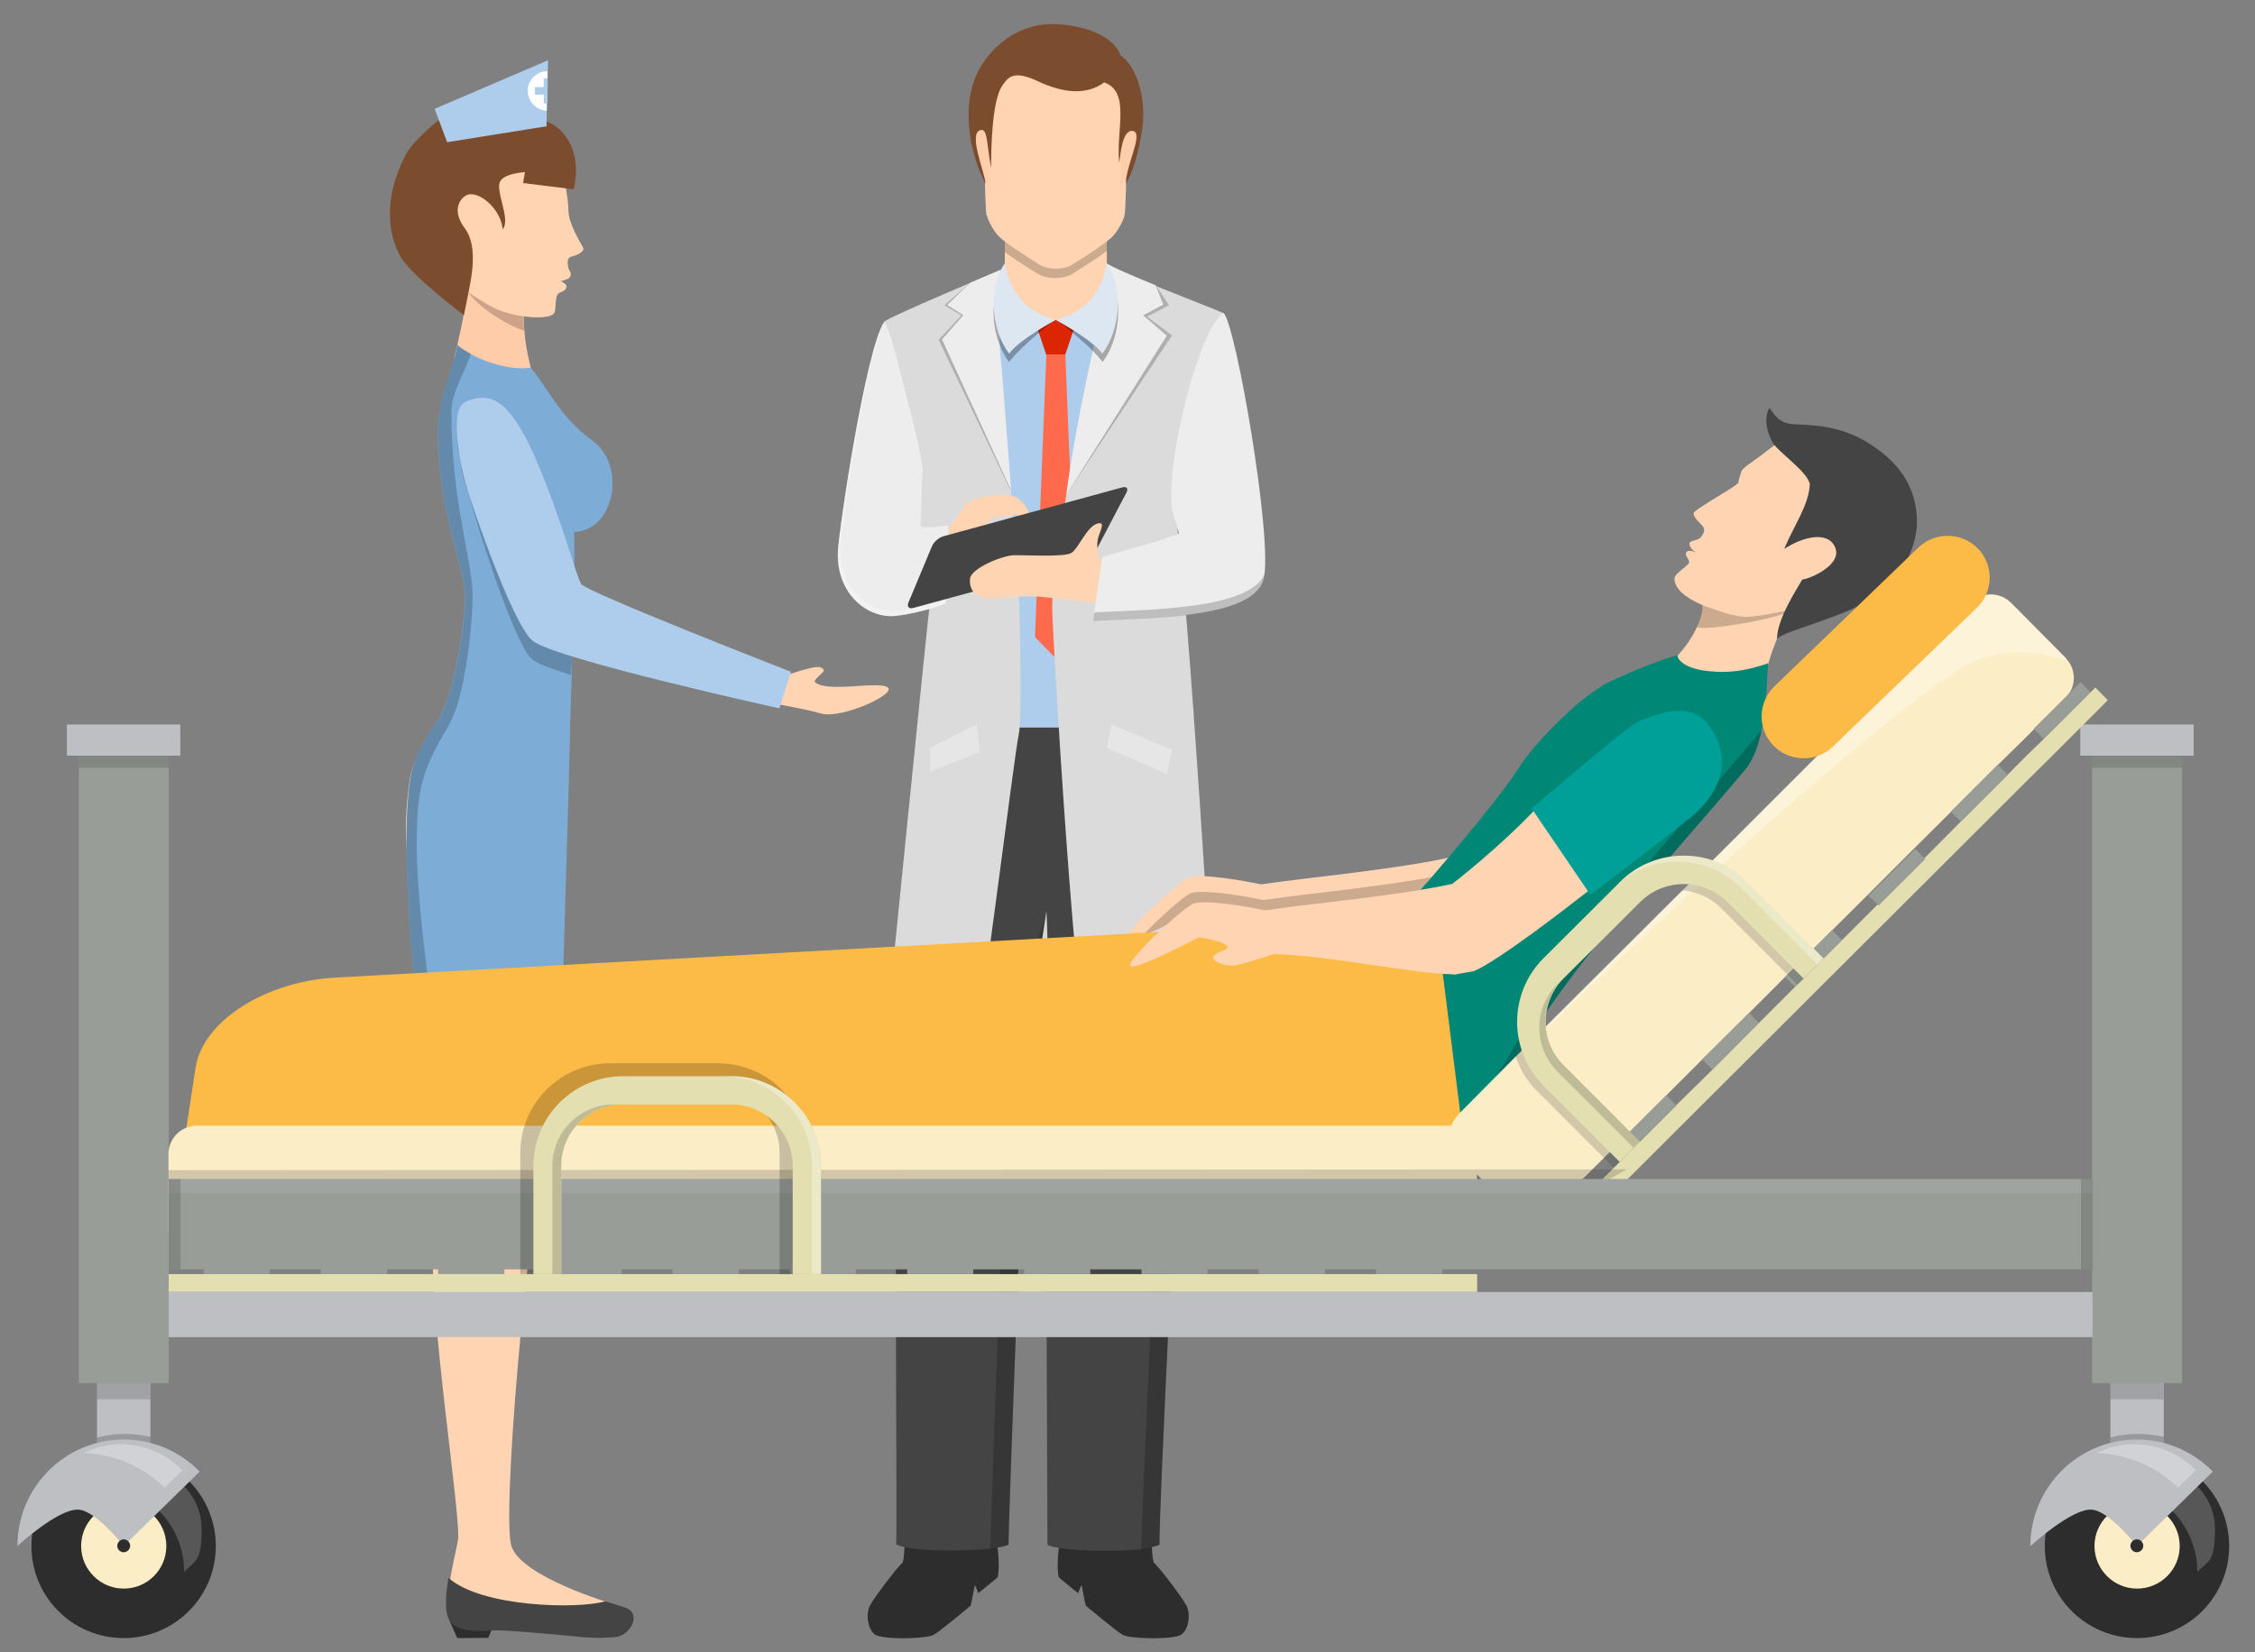 <?xml version="1.0" encoding="UTF-8"?>
<svg id="Layer_1" xmlns="http://www.w3.org/2000/svg" version="1.1" viewBox="0 0 1048 768">
  <rect x="0" y="0" width="1048" height="768" fill="#808080" stroke="none"/>
  <!-- Generator: Adobe Illustrator 29.2.1, SVG Export Plug-In . SVG Version: 2.1.0 Build 116)  -->
  <defs>
    <style>
      .st0 {
        fill: #444;
      }

      .st1 {
        fill: #dde7f2;
      }

      .st2 {
        fill: #7dacd6;
      }

      .st3 {
        fill: #018776;
      }

      .st4 {
        fill: #d6d6d6;
      }

      .st5 {
        fill: #e4dfb1;
      }

      .st6 {
        fill: #ff6a4d;
      }

      .st7 {
        fill: #989d97;
      }

      .st8 {
        fill: #e6e6e6;
      }

      .st9 {
        fill: #00a098;
      }

      .st10 {
        fill: #dbdbdb;
      }

      .st11 {
        fill: #fbeec7;
      }

      .st12 {
        fill: #fcbb47;
      }

      .st13, .st14, .st15, .st16 {
        fill: #fff;
      }

      .st13, .st17, .st18, .st19 {
        opacity: .2;
      }

      .st14 {
        opacity: .3;
      }

      .st15, .st20 {
        opacity: .3;
      }

      .st21 {
        fill: #aecdec;
      }

      .st22 {
        fill: #7c4c2f;
      }

      .st23 {
        fill: #4dbacc;
      }

      .st24 {
        fill: #ffcdaa;
      }

      .st25 {
        fill: #ffd4b2;
      }

      .st26 {
        fill: #fca;
      }

      .st27, .st17 {
        fill: #bebfc3;
      }

      .st19, .st28 {
        fill: #2d2d2d;
      }

      .st29 {
        fill: #ededed;
      }

      .st30 {
        fill: #dc2601;
      }
    </style>
  </defs>
  <g>
    <path class="st25" d="M360.3,315.7s18.1-6.7,20.9-5.5c4.1,1.7-.5,2.8-2.7,6.6,4.7,5.6,29.5-.4,34,2.7,4.5,3.1-21.6,14.9-30.9,12.2-9.3-2.6-21.5-4.5-21.5-4.5l.2-11.6Z"/>
    <g>
      <path class="st25" d="M218.3,517.9c-2,8.9-16,35.6-17.1,58.1-1.8,36.3,13.4,130.4,11.6,140.2-1.8,9.8-7.3,29.4-3.1,36.3,4.2,6.9,18.4,5.5,23.4,4.7,5.1-.7,46.1.2,51.9.7,5.8.4,12.7-8.3,4.4-10.8-8.4-2.5-46.5-14.2-51.6-28-5.1-13.8,8.3-154.7,13.1-167.1,4.7-12.3,4-39.6,3.6-49-.4-9.4,6.5-156.5,7.9-167.8-6.5-5.5-44.3-6.9-44.3-6.9,0,0-24.5,11.8-27.8,35-7.2,50.8,11,66.5,19.8,87,6.7,15.6,10.1,58.1,8,67.6Z"/>
      <g>
        <polygon class="st28" points="226.9 761.4 212.5 761.5 208.9 753.4 230.4 753.2 226.9 761.4"/>
        <path class="st0" d="M290,747.1c-1.7-.5-4.9-1.5-8.7-2.7-12.3,3.7-57.4,2.9-72.9-10.9-1.3,8-1.9,15.9.5,19.8,4.3,7,18.7,4.3,23.9,4.6,10.5.6,25.6,1.9,37.3,3.1,7.5.7,14.5.3,16.8-.1,6.5-1.4,11.7-11.2,3.1-13.8Z"/>
      </g>
    </g>
    <path class="st26" d="M243.7,153.7c.6,8.6,3,17.2,3,17.2,0,0-24,6.8-35.6-4.6,2.2-8.4,4.1-18.4,5.7-26.4,1.6-8.7,2.6-15.2,2.6-15.2,0,0,18.5,9.8,27.3,14.1-3.1,2.5-3.5,8.7-3,15Z"/>
    <path class="st18" d="M243.7,153.7c-4.5-.9-20.3-9.4-26.1-17.8l1.7-11.3s18.5,9.8,27.3,14.1c-3.1,2.5-3.5,8.7-3,15Z"/>
    <path class="st2" d="M199.1,547.7h59.6s1.5-49.9,3.2-101.3c1.6-51.3,3.1-104.3,3.1-110.5.1-5.6.4-12.2.6-19.1.1-3.7.2-7.7.3-11.6.7-26.8,1.4-55.1.8-57.9,19.1-.5,24.5-31.1,8.7-42.4-15.8-11.5-21-25.1-28.8-34-9.2,1.6-25.1-3-34.1-10.5-1.4,10.2-8.9,23.2-9,40.8-.1,36.9,12.1,60.9,12.6,75.7.3,11-4.6,42.3-10.9,54.7-3.9,7.9-12.4,15.5-14.8,31.9-7.1,50.7,13,171.2,8.6,184.3Z"/>
    <path class="st18" d="M190.5,363.4c2.3-16.4,10.9-24,14.8-31.8,6.3-12.5,11.3-43.7,10.9-54.8-.5-14.7-12.8-38.7-12.6-75.7,0-17.5,7.5-30.5,8.9-40.7,1.8,1.5,4.1,2.8,6.3,4-1.9,7.1-9,17.7-9,26.7-.1,40.9,9.2,67.7,9.8,84,.4,12.2-3,44.8-9.3,58.6-4,8.7-13.3,19.9-15.6,38.1-5.6,44.1,13.1,131.7,16.1,176h-11.7c4.4-13.1-15.8-133.6-8.6-184.4Z"/>
    <path class="st21" d="M215.9,187c13.4-6.3,22.4,1.2,34,28.5,11.2,26.4,17.9,52.3,20.2,56,2.3,3.7,97.5,40.8,97.5,40.8l-5.4,17s-104.7-23-114.7-31.5c-10-8.5-31.5-72.1-32.6-78.6-1.2-6.6-5.8-28.8,1.1-32.1Z"/>
    <path class="st18" d="M247.3,306.5c2.2,1.9,9,4.5,18.1,7.3.1-3.7.4-4.7.5-8.6-9.4-2.9-16.3-5.5-18.5-7.4-10.1-8.5-31.6-72.2-32.7-78.7-.5-2.8-1.7-8.4-2.2-14.3-1.3,8,24.7,93.2,34.8,101.7Z"/>
    <g>
      <path class="st25" d="M256.4,68.4c5.2,7.5,7.8,24,7.8,29.7s5.7,15,6.8,17c1,2.1-3.7,3.8-5.7,4.3-2.6.7-1.1,6.1-.4,6.8.7.7.4,2.7-.7,3.3-1.4.7-3.5,1.2-3.5,1.2,0,0,2.6,1.5,2.6,2.2,0,2.1-1.8,2.5-3.4,3.3-2.3,1-1.2,7.8-2.4,9.4-2.6,3.7-20.5,1.8-29.2-3.1-6.8-3.8-22.6-13.1-26.9-24.7-6.8-18.1-8.5-40.5,6.1-52.8,12.3-10.4,36.8-14,48.8,3.3Z"/>
      <path class="st22" d="M188.4,72.1c2.8-5.1,9.9-12,16.2-16.7,8.1-6.1,18.9-6.9,28.9-5.9q0,0,.2,0c5.2.5,10.4,1.8,15.3,4.2l-1.5,26.1s-12.4,0-15,4.4c-2.6,4.4,5.1,17.8,1.1,22.4-.5-8-8.9-16.7-15.2-16.3-3.4.2-9.5,6.4-2.4,15.8,6.9,9.2,2.5,25.6.9,33.9-.4,2.2-.9,4.3-1.3,6.5,0,0-25-18.7-29.7-27.6-8.7-16.4-3.8-35,2.6-46.7Z"/>
      <path class="st22" d="M248,55.6c10.1-1,23.6,11.3,18.6,32.4l-23.5-2.9,4.9-29.5Z"/>
      <g>
        <polygon class="st21" points="202 50.6 207.8 66.1 254 58.7 254.1 51.4 254.2 48.1 254.3 44 254.5 40.5 254.5 36.4 254.6 33 254.7 28 202 50.6"/>
        <g>
          <path class="st16" d="M245.3,42.3c0,4.9,3.9,8.9,8.8,9.2v-3.3c.1,0,.2-4.1.2-4.1v-3.5c.1,0,.1-4.1.1-4.1v-3.4c.1,0,0,0,0,0-5,0-9.2,4.1-9.2,9.3Z"/>
          <g>
            <polygon class="st21" points="252.7 36.4 252.7 48.1 254.2 48.1 254.3 44 254.5 40.5 254.5 36.4 252.7 36.4"/>
            <polygon class="st21" points="248.6 40.5 248.6 44 254.3 44 254.5 40.5 248.6 40.5"/>
          </g>
        </g>
      </g>
    </g>
  </g>
  <g>
    <polygon class="st4" points="564.8 485.3 411.1 488.7 433.7 352.5 546 338.2 564.8 485.3"/>
    <rect class="st25" x="467" y="111" width="47.4" height="54"/>
    <path class="st28" d="M493.2,713.8c-1.2,3.8-2.4,15.2-1.1,19.5,2.6,2.1,7.9,6.6,9,7.3.5-1.1.8-2.9,1.6-3.6.4,1.9,1.5,8.1,1.9,9.4,1.4,1.2,13.5,11.3,17,13.5,3.5,2.1,23.9,2.4,27.4,0,3.5-2.4,4.4-9.7,2.4-13.5-2-3.8-12.6-17.8-15.2-20-1.1-3.1-.9-12.5-.9-12.5h-42.1Z"/>
    <path class="st28" d="M462.5,713.8c1.2,3.8,2.4,15.2,1.1,19.5-2.6,2.1-7.9,6.6-9,7.3-.5-1.1-.8-2.9-1.6-3.6-.4,1.9-1.5,8.1-1.9,9.4-1.3,1.2-13.5,11.3-17,13.5-3.5,2.1-23.9,2.4-27.4,0-3.5-2.4-4.4-9.7-2.4-13.5,2-3.8,12.6-17.8,15.2-20,1.1-3.1.9-12.5.9-12.5h42.1Z"/>
    <path class="st0" d="M548.9,481.8c-1.1,44.2-10.5,221.2-10,236.3-1.8.8-4.8,1.5-8.5,2-14.5,1.8-39.4.6-43.6-2,0-11.9-1.1-206.1,0-225.5,1-19.4,0-64-.5-68.9,0,.2-.1.3-.1.5-.9,6.9-7.6,46.2-8.9,68.3-1.2,19.4-8.6,213.6-8.6,225.5-1.3.8-4.4,1.4-8.5,1.9-13.2,1.5-36.7,1.4-43.7-1.9.6-15.1-1.4-192.9,1.3-237.1,2.9-47.9,18.2-142.8,18.2-142.8h110.1s4.3,94.1,2.9,143.6Z"/>
    <path class="st18" d="M486.2,424.3c-.9,6.9-7.6,46.2-8.9,68.3-1.2,19.4-8.6,213.6-8.6,225.5-1.3.8-4.4,1.4-8.5,1.9,1.1-37.5,7.4-209.6,8.5-227.4,1.3-22.1,16.1-61.5,17.5-68.3Z"/>
    <path class="st18" d="M548.9,481.8c-1.1,44.2-10.5,221.2-10,236.3-1.8.8-4.8,1.5-8.5,2,.9-37,8.9-197.6,9.9-238.3,1.4-49.5-2.9-143.6-2.9-143.6h8.6s4.3,94.1,2.9,143.6Z"/>
    <path class="st18" d="M467,111v6.2c.9.7,1.9,1.4,3,2.1,5.8,4,12.5,8.1,12.5,8.1,4.4,2.5,11.4,2.5,15.7,0,0,0,7.2-4.4,13.1-8.5,1.1-.8,2.2-1.6,3.2-2.3v-5.7h-47.4Z"/>
    <path class="st25" d="M458.7,100.3c.6,2.7,3.6,7.8,5.7,9.8,1.4,1.3,4,3.3,6.8,5.2,5.6,3.8,12,7.8,12,7.8,4.2,2.4,10.9,2.4,15,0,0,0,6.9-4.2,12.5-8.2,2.6-1.8,5-3.6,6.3-4.9,2-2,5-7,5.6-9.8,1.1-5.4,1.1-50.9.6-60.3-.3-6-4.2-13.8-8.7-14.7-4.4-1-8-1.8-8-1.8-8.9-1.9-23.2-1.9-32,0-2.9.6-5.7,1.2-8,1.8-4.5,1-8.3,8.7-8.6,14.7-.5,9.4-.5,54.8.6,60.3Z"/>
    <polygon class="st21" points="490.7 149.1 529.9 149.1 529.9 338.2 490.7 338.2 451.4 338.2 451.4 149.1 490.7 149.1"/>
    <g>
      <polygon class="st6" points="481 296.2 490.3 305.6 500.4 296.2 495.1 164.8 486.3 164.8 481 296.2"/>
      <polygon class="st30" points="486.2 164.8 495.1 164.8 500.4 149.1 490.6 148.7 480.9 149.1 486.2 164.8"/>
    </g>
    <polygon class="st24" points="459.7 59 453.2 54.3 451.9 62.5 454.3 74.4 459.7 88.3 459.7 59"/>
    <polygon class="st24" points="521.6 57.7 520.7 87.2 526.9 75.8 528.7 60.4 521.6 57.7"/>
    <path class="st22" d="M513.2,38.3c-8.3,6.1-19.1,5-31-.6-11.9-5.6-14-1.2-16.5,2.3-4.9,7.2-5.1,31.2-5.1,38.2-1.9-10.1-1.6-18-4.4-17.8-6.9.5,1.6,19.7,1.8,25-7.2-13.5-12.6-38.5-1.6-55.4,11-16.9,26.5-18.8,32-18.8,10.8,0,28.1,3.3,32.5,14.7,6,3.7,12.8,18.2,9.6,36.4-2.8,15.9-5.7,19.7-7,23.1-1-7.2,8.3-23.4,3.1-24.5-5.1-1-5.9,11.1-6.4,14.9-1.8-14.7,5.5-33-7-37.5Z"/>
    <path class="st10" d="M465.1,125.5s-52.1,21.8-54.3,24.1c3.3,5.7,17.6,56.7,16.7,67.5-1.1,4.4-3.4,8.6-3.4,8.6,0,0,9.1,47.7,8.1,54.3-1,6.6-20.5,202.4-21.2,208.8,8.2,5.6,33.5,8.5,40.3,7.1,2.8-4.2,20.2-146.2,22.1-154.1,1.9-7.9.3-61.2.3-61.2,0,0-7.9-107.9-8.9-114.4-1-6.5.1-40.6.1-40.6Z"/>
    <path class="st10" d="M514.3,122.4c4.1,3.9,49.2,20.7,54.4,23.2-6.1,9-27,68.9-22.1,97.1,5.1,22.6,18.1,242.6,18.1,242.6,0,0-40.1,10.3-57.5,10.8-7.1-12.8-17.9-198.5-18.2-213.3-.3-14.8,16.3-121.9,26.5-146.8,3.4-8.3-1.2-13.6-1.2-13.6Z"/>
    <path class="st25" d="M440.7,245.7c3.6-3.2,5.5-9.9,10.1-12.6,4.5-2.6,18.2-4.5,22.2-1.5,4,3,6.8,8.2,4,8-2.7-.2-13.9-.4-16.3,1.6-2.4,2-4.9,7-4.9,7l-15.3,5.9.3-8.5Z"/>
    <path class="st29" d="M410.9,149.6c-8.6,13.1-21.1,96.9-21.5,106.8-.8,20.1,14.3,31.4,27,29.9,12.6-1.5,23.2-5.8,23.2-5.8l1.1-36.3s-10,1.7-13,.5c.8-6.3.3-15.1,1.1-25.4.7-1.3-4.4-24.2-6.9-33.5-2.5-9.4-8.1-32.5-11-36.2Z"/>
    <path class="st14" d="M410.9,149.6h0c-8.5,18.3-19.9,95.1-20.3,104.5-.8,20.2,14.3,31.4,27,29.9,10.3-1.2,19.2-4.3,22.1-5.4v1.9c0,0-10.6,4.4-23.3,5.8-12.7,1.5-27.8-9.8-27-29.9.4-9.9,12.9-93.7,21.5-106.8Z"/>
    <path class="st0" d="M422.2,280.1l10.9-26.1c.8-2,3.2-4.1,5.3-4.7l83.1-22.7c2.1-.6,3,.5,2,2.4l-14.5,27.6c-1,1.9-3.5,3.9-5.6,4.5l-78.9,21.5c-2.1.6-3.1-.6-2.3-2.6Z"/>
    <path class="st25" d="M513.1,263.1c-2.8-2.6-3.6-8.9-2.9-12.4.7-3.4,4.2-8.8-.5-7.2-4.7,1.6-8.5,11.4-11.7,13.5-3.2,2.1-21.4,1-26.6,1.1-5.2,0-20.2,6-20.6,11-.6,7.1,5.1,9.3,10.1,9,5-.2,16.8-1.5,24.4-.5,7.5,1,25,2.4,26.4,3.1,1.5.8,5.8,1.8,5.8,1.8l1.5-19.3-5.9-.2Z"/>
    <path class="st29" d="M568.7,145.6c5.6,5.2,22.7,103.7,18.7,123.1-4,19.4-54.6,18.3-79.5,19.9l4.4-29.8s30.7-8.3,35.6-10.8l-3.3-11.3c-2.7-23.9,13.2-85.2,24-91.1Z"/>
    <path class="st18" d="M587.7,267c0,.6,0,1.3-.2,1.8-4,19.4-54.6,18.3-79.5,19.9l.6-4c25.6-1.4,71.5-1.3,79.1-17.7Z"/>
    <path class="st18" d="M544.7,155.9l-49.2,74.2c5.1-36.9,15.2-78,18.8-93,1.3-5.4,1.9-13.5,1.9-13.5,1.4,1.3,13.3,5.9,20.9,8.9l6.2,9.4-10.2,5.3,11.4,8.6Z"/>
    <path class="st29" d="M542.3,156l-46.8,74.1c4.9-36.9,14.8-77.9,18.3-92.9,1.3-5.4.5-14.8.5-14.8,1.3,1.3,15.4,7.2,22.8,10.2l3.5,9-9.3,5,10.9,9.4Z"/>
    <path class="st18" d="M436.3,157.9l10.5-11.3-7.9-4.7,12.1-10.5c8.5-3.5,13.7-5.2,13.7-5.2,0,0-1,33.3,0,39.8.5,3.3,2.8,33.5,4.9,61.9l-33.4-70Z"/>
    <path class="st29" d="M437.8,157.8l9.9-11.3-7.5-4.7,10.8-10.4c8.1-3.5,14.1-6,14.1-6,0,0-1.1,34.2-.1,40.6.4,3.3,2.8,33.5,4.9,61.9l-32.1-70.1Z"/>
    <g>
      <path class="st20" d="M461.8,142.9c-.4,7.4,1.2,15.3,4.7,21.5.7,1.4,1.5,2.7,2.5,3.9.3-.5.7-1,1.2-1.5.7-.9,1.6-1.8,2.6-2.9,6-6.2,15.5-13.7,16.2-14.3,0,0,0,0,0,0-13.8-3.2-20-10.3-22-23.4-.5.6-.9,1.3-1.2,1.9-1.5,2.6-2.6,5.7-3.2,8.8-.4,1.9-.6,3.9-.7,5.9Z"/>
      <path class="st1" d="M467,122.4c2,13.1,9.9,23,23.7,26.3,0,0-17.1,9.2-21.7,15.7-8.5-11.1-9.9-30.9-2-42Z"/>
      <path class="st20" d="M492.4,149.6h0c.8.6,10.4,8.3,16.4,14.5.9.9,1.7,1.8,2.4,2.7.5.5.9,1,1.2,1.5.9-1.2,1.8-2.5,2.5-3.9,3.4-6.3,5.1-14.1,4.7-21.5,0-1.6-.2-3.2-.5-4.8,0-.3-.1-.7-.2-1.1-.6-3.1-1.7-6.2-3.2-8.8-.4-.7-.8-1.3-1.2-1.9-2,13.1-8.2,20.1-22,23.4Z"/>
      <path class="st1" d="M514.3,122.4c-1.9,13.1-9.9,23-23.7,26.3,0,0,17.1,9.2,21.7,15.7,8.5-11.1,9.9-30.9,1.9-42Z"/>
    </g>
    <polygon class="st8" points="453.9 336.8 455.3 349.6 432.2 358.7 432.2 347.7 453.9 336.8"/>
    <polygon class="st8" points="544.7 348.6 542.3 359.9 514.4 347.7 516.6 336.8 544.7 348.6"/>
  </g>
  <g>
    <path class="st25" d="M820.4,315.5c.5-5.7,3.7-14.7,7.4-23.2,1.3-3,2.5-5.8,3.8-8.5,3.6-7.8,6.6-13.7,6.6-13.7,0,0-47.8-7-47,9.1,0,1.1,0,2.2,0,3.3-.3,3.1-1.2,6.1-2.5,8.9-4.8,10.7-14.4,18.7-14.4,18.7,0,0,34,8.2,46.2,5.3Z"/>
    <path class="st25" d="M839.6,201.2c-7.7-.1-14.6,5.4-20.1,9.7-5.5,4.3-9.8,6.5-10.3,8.5-.6,2-1.1,3.4-1.3,4.9-.2,1.5-20.5,12.4-20.8,14.3-.2,1.9,3.7,5.3,4.3,6.1,1.5,1.9-.1,3.9-1.1,5.2-1,1.3-5.1,1.4-5.1,2.6-.2,2.8,3.4,4.5,3.4,4.5,0,0-4.8-2.4-5.1.4-.1,1.3,1.3,2.2,1.5,3.8.3,1.6-6.9,5.3-6.8,7.8.2,9.4,18.9,15.1,32.8,18.5,12.8-1.3,22.3,0,24.8.2,5.4.3,39.4-14.8,43.3-29.9,4-15.2,2.3-31.6-7.2-40.7-9.5-9-21.5-15.9-32.4-16.1Z"/>
    <path class="st18" d="M791.2,281.4c-.3,3.1-1.3,7.4-2.6,10.2,6.4,1.8,41.7-5,43-7.7-4.4.2-10.9,2.3-18.8,2.8-7,.4-15-3.2-21.6-5.3Z"/>
    <path class="st0" d="M822.3,189.5c2.5,3.7,4.7,6.9,10.1,7.6,5.3.7,20.2-.5,34.5,8,14.6,8.6,24.3,20.7,24,38.4-.1,7.6-4.6,21.4-14.3,29.8-9.9,8.4-22,12.4-29.9,15.3-10.7,3.9-20,6.4-20.8,8.7-.4-9.1,9.7-24.3,11.7-27.9,3.3-.2,18.4-6.6,15.4-14.6-3-8-14.5-5.7-23.8.4,4.3-10.5,11.5-20.4,11.9-30.1-1.1-6-14.9-15-17.4-19.6-3.9-7.1-3.1-13.5-1.3-15.9Z"/>
    <g>
      <path class="st23" d="M710.1,363.7l27.3,40.1c16.7-12.6,39.1-29.9,46.5-35.8,16.7-13.6,19-30.2,7.8-44-8.2-10.1-22.4-4.6-31.5-1-3.8,1.4-28.5,22.3-50.1,40.7Z"/>
      <path class="st25" d="M523.8,436.9c.7.5,3.5-.2,7.1-1.7,9.4-3.7,24.5-11.8,24.5-11.8,0,0,20.5,3.2,10.7,6.6-1.9.7-3.1,1.3-3.6,2-1.7,2.1,2.5,4,6.2,4.5,1.2.2,2.4.3,3.3.1,4.6-.7,18.1-5.4,18.1-5.4,25.1.6,66.2,9.6,83.2,9.5l.4.2,9.2-1.6c9.4-3.6,38.6-25.8,50.6-35.2,1-.8,1.9-1.4,2.6-2l-25.4-37.1c-15.5,16.4-36.2,32.7-37.8,33.8-25.8,5.5-64.4,9.1-83.8,11.9l-2.9.4c-6-1.2-29.2-5.7-34.4-2.9-5.8,3.3-31,26.6-28.2,28.6Z"/>
    </g>
    <path class="st18" d="M566.1,430c-1.9.7-3.1,1.3-3.6,2,4.5,1,9.5,2.8,6.2,4.5,1.2.2,2.4.3,3.3.1,4.6-.7,18.1-5.4,18.1-5.4,25.1.6,66.2,9.6,83.2,9.5l.4.2,9.2-1.6c9.4-3.6,38.6-25.8,50.6-35.2l-21.8-31.9c-15.5,16.4-36.2,32.7-37.8,33.9-25.8,5.5-64.4,9.1-83.8,11.9l-2.9.4c-6-1.2-29.2-5.7-34.4-2.9-3.7,2-14.9,12.1-22.1,19.7,9.4-3.7,24.5-11.8,24.5-11.8,0,0,20.5,3.2,10.7,6.6Z"/>
    <path class="st3" d="M705.4,357.7c7.2-12.1,28-32.4,39-38.7v-.2c.5-.3,1-.4,1.4-.7,3.3-1.8,7.8-3.7,12.1-5.6,9.4-4,19.4-7.6,21.7-7.8,0,1,.7,2.1,1.8,3,2.4,2.2,7.5,4,13.9,4.4,6.5.7,14.5,0,22.5-2.5,1.3-.4,2.6-.7,3.9-1.3,0,.1-.1.5,0,.9h0c-.9,6.9,0,35.7-10.5,48.4-24.5,29.6-79.2,88.7-99.3,123.7-22.7,39.6-28.7,49.3-53.7,54.2-3.9-30.8-14.3-104.8-14.3-104.8,7.7-5.6,54-60.4,61.5-73.1Z"/>
    <path class="st12" d="M680.7,533.7l-13.5-107.6-510.2,28.3c-33.2,1.4-62.8,20.2-66.1,41.9l-6,39.3,595.9-1.9Z"/>
    <path class="st18" d="M711.8,473c21.9-37.3,79.8-100.9,106.8-133.5-1.4,7-3.7,13.7-7.5,18.2-24.5,29.6-79.2,88.7-99.3,123.7-22.7,39.6-28.7,49.3-53.7,54.2-.1-1.3-.3-2.7-.5-4.1,23-6.3,30.4-17.8,54.2-58.4Z"/>
    <path class="st9" d="M711.8,375.9l27.3,40.1c16.7-12.6,39.1-29.9,46.4-35.8,16.7-13.6,19-30.3,7.8-44-8.2-10.1-22.4-4.6-31.5-1-3.8,1.4-28.5,22.3-50.1,40.7Z"/>
    <path class="st25" d="M553.8,420.4c5.2-2.9,28.3,1.6,34.3,2.8h0c18.1-2.9,59.5-6.4,86.8-12.3,1.6-1.1,22.2-17.4,37.8-33.8l25.3,37.2c-9.9,7.8-43,33.3-53.2,37.2l-9.2,1.6-.4-.2c-17,0-58.1-8.8-83.2-9.4,0,0-13.5,4.6-18.2,5.3-4.7.7-15.9-3.2-6-6.6,9.9-3.4-10.6-6.5-10.6-6.5,0,0-29.1,15.4-31.7,13.4-2.7-2,22.3-25.3,28.3-28.6Z"/>
    <g>
      <g>
        <rect class="st7" x="36.6" y="351.4" width="41.8" height="291.5"/>
        <rect class="st19" x="36.6" y="351.4" width="41.8" height="5.5"/>
        <rect class="st27" x="31.1" y="336.8" width="52.7" height="14.5"/>
        <rect class="st27" x="45.1" y="642.8" width="24.8" height="44.6"/>
        <rect class="st19" x="45.1" y="642.8" width="24.7" height="7.7"/>
        <path class="st28" d="M14.6,718.7c0,23.7,19.2,42.8,42.9,42.8s42.8-19.2,42.8-42.8-19.2-42.9-42.8-42.9-42.9,19.2-42.9,42.9Z"/>
        <path class="st13" d="M46.1,690.2c5.1-4.7,11.8-7.7,19.3-7.7,15.6,0,28.3,12.7,28.3,28.3s-3.1,14.7-8.1,19.9c0-22-17.6-39.8-39.5-40.4Z"/>
        <path class="st11" d="M37.7,718.7c0,10.9,8.9,19.8,19.8,19.8s19.8-8.8,19.8-19.8-8.9-19.8-19.8-19.8-19.8,8.9-19.8,19.8Z"/>
        <path class="st18" d="M45.1,668.3v19.1h24.8v-19.4c-3.8-.9-7.9-1.4-12-1.4s-8.7.5-12.8,1.7Z"/>
        <path class="st27" d="M8.1,718.7s19.1-17.6,28.5-16.9c8.1.6,20.9,16.9,20.9,16.9l35.3-34.6c-9-9.2-21.5-14.9-35.3-14.9-27.3,0-49.4,22.2-49.4,49.5Z"/>
        <path class="st15" d="M38.5,675.6c5.3-2.6,11.2-4.2,17.5-4.2,11.3,0,21.5,4.6,28.8,12.1l-8.3,8.1c-9.9-9.7-23.2-15.7-38-16.1Z"/>
        <path class="st28" d="M54.5,718.6c0,1.7,1.4,3,3,3s3-1.4,3-3-1.4-3-3-3-3,1.4-3,3Z"/>
      </g>
      <g>
        <rect class="st7" x="972.3" y="351.4" width="41.8" height="291.5"/>
        <rect class="st19" x="972.3" y="351.4" width="41.8" height="5.5"/>
        <rect class="st27" x="966.8" y="336.8" width="52.7" height="14.5"/>
        <rect class="st27" x="980.8" y="642.8" width="24.8" height="44.6"/>
        <rect class="st19" x="980.8" y="642.8" width="24.7" height="7.7"/>
        <path class="st28" d="M950.3,718.7c0,23.7,19.2,42.8,42.9,42.8s42.8-19.2,42.8-42.8-19.2-42.9-42.8-42.9-42.9,19.2-42.9,42.9Z"/>
        <path class="st13" d="M981.8,690.2c5.1-4.7,11.8-7.7,19.3-7.7,15.6,0,28.3,12.7,28.3,28.3s-3.1,14.7-8.2,19.9c0-22-17.6-39.8-39.5-40.4Z"/>
        <path class="st11" d="M973.4,718.7c0,10.9,8.9,19.8,19.8,19.8s19.8-8.8,19.8-19.8-8.9-19.8-19.8-19.8-19.8,8.9-19.8,19.8Z"/>
        <path class="st18" d="M980.8,668.3v19.1h24.8v-19.4c-3.8-.9-7.9-1.4-12-1.4s-8.7.5-12.8,1.7Z"/>
        <path class="st27" d="M943.7,718.7s19.1-17.6,28.5-16.9c8.1.6,20.9,16.9,20.9,16.9l35.3-34.6c-9-9.2-21.5-14.9-35.3-14.9-27.3,0-49.5,22.2-49.5,49.5Z"/>
        <path class="st15" d="M974.2,675.6c5.3-2.6,11.2-4.2,17.5-4.2,11.3,0,21.5,4.6,28.8,12.1l-8.3,8.1c-9.8-9.7-23.2-15.7-38-16.1Z"/>
        <path class="st28" d="M990.1,718.6c0,1.7,1.4,3,3,3s3-1.4,3-3-1.4-3-3-3-3,1.4-3,3Z"/>
      </g>
      <g>
        <path class="st11" d="M677.2,536.8l25.5,25.4c5.1,5.2,13.4,5.2,18.5.3l14.7-14.8,9.5-9.4,2.8-2.8,4.4-4.5,2-1.9v-.2c0,0,2.9-2.8,2.9-2.8l16.9-16.9,16.8-16.8,21.8-21.6,16.7-16.7,1.1-1.1,2.8-2.8,6.4-6.3.2-.2,2.7-2.6h0c0-.1,8.6-8.7,8.6-8.7l16.7-16.6,21.8-21.8,16.7-16.6,21.8-21.8,11.7-11.5,5.2-5.2,5-4.9h0c0-.1,9.6-9.6,9.6-9.6,4.8-4.9,5.1-12.7.6-17.8,0-.1-.3-.5-.6-.8l-23.3-23.5-2.1-2.1c-3.3-3.3-8-4.5-12.3-3.5-2.3.5-4.6,1.6-6.4,3.5l-120,119.9-2.7,2.6-.2.3-8.2,8.1-2.8,2.8-63.3,63.1-2.8,2.8v.2c0,0-.2,0-.2,0l-8.1,8.1-2.8,2.8-21.7,21.8-1.5,1.5-2.3,2.3c-.4.4-.7.7-1.1,1l-.6.7v.2c-5.1,5-5.1,13.3,0,18.6Z"/>
        <path class="st15" d="M704.5,490.9l-21.7,21.8c4.8-4.6,12.4-11.9,21.9-21.3,1-.8,1.9-1.7,2.8-2.7,2.6-2.5,5.3-4.9,8.1-7.6,0-.1,0-.1.2-.2.9-.9,1.8-1.8,2.9-2.7,19-18.3,42.9-40.8,67.7-63.6,1.1-1,2.1-1.9,3.1-2.7,2.6-2.5,5.1-4.8,7.8-7.1.1,0,.2-.2.3-.2.9-.9,1.7-1.7,2.7-2.6,41.1-37.2,83.3-73.1,109.6-90.4,6.6-4.4,13.3-6.6,19.4-7.6,4.6-.8,8.8-.8,12.7-.7,11,.9,18.6,4.3,18.3,3.3,0-.1-.3-.5-.6-.8l-23.3-23.5-2.1-2.1c-3.3-3.3-8-4.5-12.3-3.5-2.3.5-4.6,1.6-6.4,3.5l-120,119.9-2.7,2.6-.2.3-8.2,8.1-2.8,2.8-63.3,63.1-2.8,2.8v.2c0,0-.2,0-.2,0l-8.1,8.1-2.8,2.8Z"/>
        <polygon class="st5" points="716.6 576.2 722.5 582 944.4 360.6 954.6 350.5 979.6 325.5 973.8 319.6 971.6 321.8 952.1 341.2 949.8 343.4 949.9 343.5 941.9 351.2 933 360.2 911.3 381.9 894.6 398.7 872.8 420.3 856.1 437 847.4 445.6 844.7 448.3 844.5 448.5 838.2 454.8 838.2 454.9 835.4 457.6 834.3 458.7 817.6 475.4 795.9 497.2 779 513.8 762.1 530.8 759.3 533.6 759.2 533.7 757.3 535.6 752.8 540.1 750 542.9 740.5 552.4 718.7 574 716.6 576.2"/>
        <g>
          <polygon class="st7" points="945.1 338.8 966.9 317.1 971.6 321.8 949.8 343.5 945.1 338.8"/>
          <polygon class="st7" points="906.6 377.3 928.4 355.5 933.1 360.2 911.3 381.9 906.6 377.3"/>
          <rect class="st7" x="866" y="403.8" width="30.7" height="6.6" transform="translate(-30.1 741.6) rotate(-44.9)"/>
          <polygon class="st7" points="829.6 454.1 851.4 432.4 856.1 437 834.3 458.8 829.6 454.1"/>
          <polygon class="st7" points="791.1 492.5 812.9 470.8 817.5 475.5 795.8 497.2 791.1 492.5"/>
          <polygon class="st7" points="752.6 530.9 774.4 509.2 779.1 513.9 757.3 535.6 752.6 530.9"/>
          <polygon class="st7" points="714.1 569.3 735.9 547.6 740.6 552.3 718.8 574 714.1 569.3"/>
        </g>
        <path class="st19" d="M792.8,402.7l-11.2,11.2c6.6.5,13.2,3.2,18.2,8.2l35.5,35.6,9.3-9.3-35.5-35.6c-4.8-4.8-10.4-8.2-16.4-10.1Z"/>
        <path class="st19" d="M714.5,507.3l35.5,35.6,9.3-9.3-35.5-35.5c-5-5-7.8-11.6-8.3-18.2l-11.1,11.1c1.9,6,5.3,11.7,10.1,16.4Z"/>
        <g>
          <path class="st5" d="M752.8,540.1l9.4-9.3-35.5-35.6c-11.1-11.1-11.1-29.3,0-40.4l35.6-35.5c11.1-11.1,29.3-11.1,40.4,0l35.5,35.6,9.3-9.3-35.5-35.6c-16.3-16.3-42.7-16.3-59.1,0l-35.6,35.5c-16.3,16.3-16.3,42.8,0,59.1l35.5,35.6Z"/>
          <path class="st15" d="M750,412.8l2.9-2.9c16.3-16.3,42.8-16.2,59.1,0l35.5,35.6-2.9,2.9-35.5-35.6c-16.3-16.3-42.8-16.3-59.1,0Z"/>
          <path class="st19" d="M723.7,457.6l2.9-2.9c-11.2,11.1-11.2,29.2,0,40.4l35.5,35.6-2.9,2.9-35.5-35.6c-11.1-11.2-11.1-29.3,0-40.4Z"/>
        </g>
      </g>
      <g>
        <path class="st11" d="M78.3,536.5v36c0,7.4,5.9,13.2,13.2,13.2h581.7c7.4,0,13.2-5.8,13.2-13.2v-36c0-7.2-5.8-13.2-13.2-13.2H91.5c-7.3,0-13.2,5.9-13.2,13.2Z"/>
        <rect class="st5" x="78.4" y="592.3" width="608.1" height="8.3"/>
        <g>
          <rect class="st7" x="639.5" y="585.7" width="30.7" height="6.6"/>
          <rect class="st7" x="585" y="585.7" width="30.8" height="6.6"/>
          <rect class="st7" x="530.5" y="585.7" width="30.7" height="6.6"/>
          <rect class="st7" x="476" y="585.7" width="30.7" height="6.6"/>
          <rect class="st7" x="421.6" y="585.7" width="30.7" height="6.6"/>
          <rect class="st7" x="367.1" y="585.7" width="30.7" height="6.6"/>
          <rect class="st7" x="312.6" y="585.7" width="30.8" height="6.6"/>
          <rect class="st7" x="258.1" y="585.7" width="30.8" height="6.6"/>
          <rect class="st7" x="203.6" y="585.7" width="30.8" height="6.6"/>
          <rect class="st7" x="149.1" y="585.7" width="30.8" height="6.6"/>
          <rect class="st7" x="94.7" y="585.7" width="30.7" height="6.6"/>
        </g>
        <path class="st19" d="M78.3,544v28.5c0,7.4,5.9,13.2,13.2,13.2h581.7c7.4,0,83-42.1,83-42.1l-678,.4Z"/>
      </g>
      <g>
        <rect class="st27" x="78.4" y="600.6" width="894.1" height="21"/>
        <rect class="st7" x="78.4" y="548.1" width="894.1" height="42"/>
        <rect class="st17" x="78.4" y="548.1" width="894.1" height="6.6"/>
        <g>
          <path class="st18" d="M241.7,592.3h13.2v-56.3c0-15.8,12.8-28.6,28.6-28.6h50.3c15.7,0,28.5,12.8,28.5,28.6v56.3h13.2v-56.3c0-23-18.7-41.7-41.7-41.7h-50.3c-23,0-41.7,18.7-41.7,41.7v56.3Z"/>
          <path class="st5" d="M247.7,592.3h13.2v-50.3c0-15.7,12.8-28.6,28.6-28.6h50.3c15.7,0,28.6,12.8,28.6,28.6v50.3h13.2v-50.3c0-23-18.7-41.7-41.7-41.7h-50.3c-23,0-41.7,18.7-41.7,41.7v50.3Z"/>
          <path class="st15" d="M335.6,500.2h4.1c23,0,41.7,18.7,41.7,41.7v50.3h-4.1v-50.3c0-23-18.7-41.7-41.7-41.7Z"/>
          <path class="st19" d="M285.3,513.4h4.1c-15.8,0-28.6,12.8-28.6,28.6v50.3h-4.1v-50.3c0-15.7,12.8-28.6,28.6-28.6Z"/>
        </g>
      </g>
      <rect class="st19" x="78.4" y="548.1" width="5.5" height="42"/>
      <rect class="st19" x="967.1" y="548.1" width="5.5" height="42"/>
    </g>
    <path class="st12" d="M838.3,352.5c4.9,0,9.8-1.8,13.6-5.5l66.9-64.5c7.7-7.5,7.9-19.8.4-27.5-7.5-7.7-19.9-7.9-27.7-.4l-66.9,64.5c-7.7,7.5-7.9,19.8-.4,27.5,3.8,3.9,8.9,5.9,14,5.9Z"/>
  </g>
</svg>